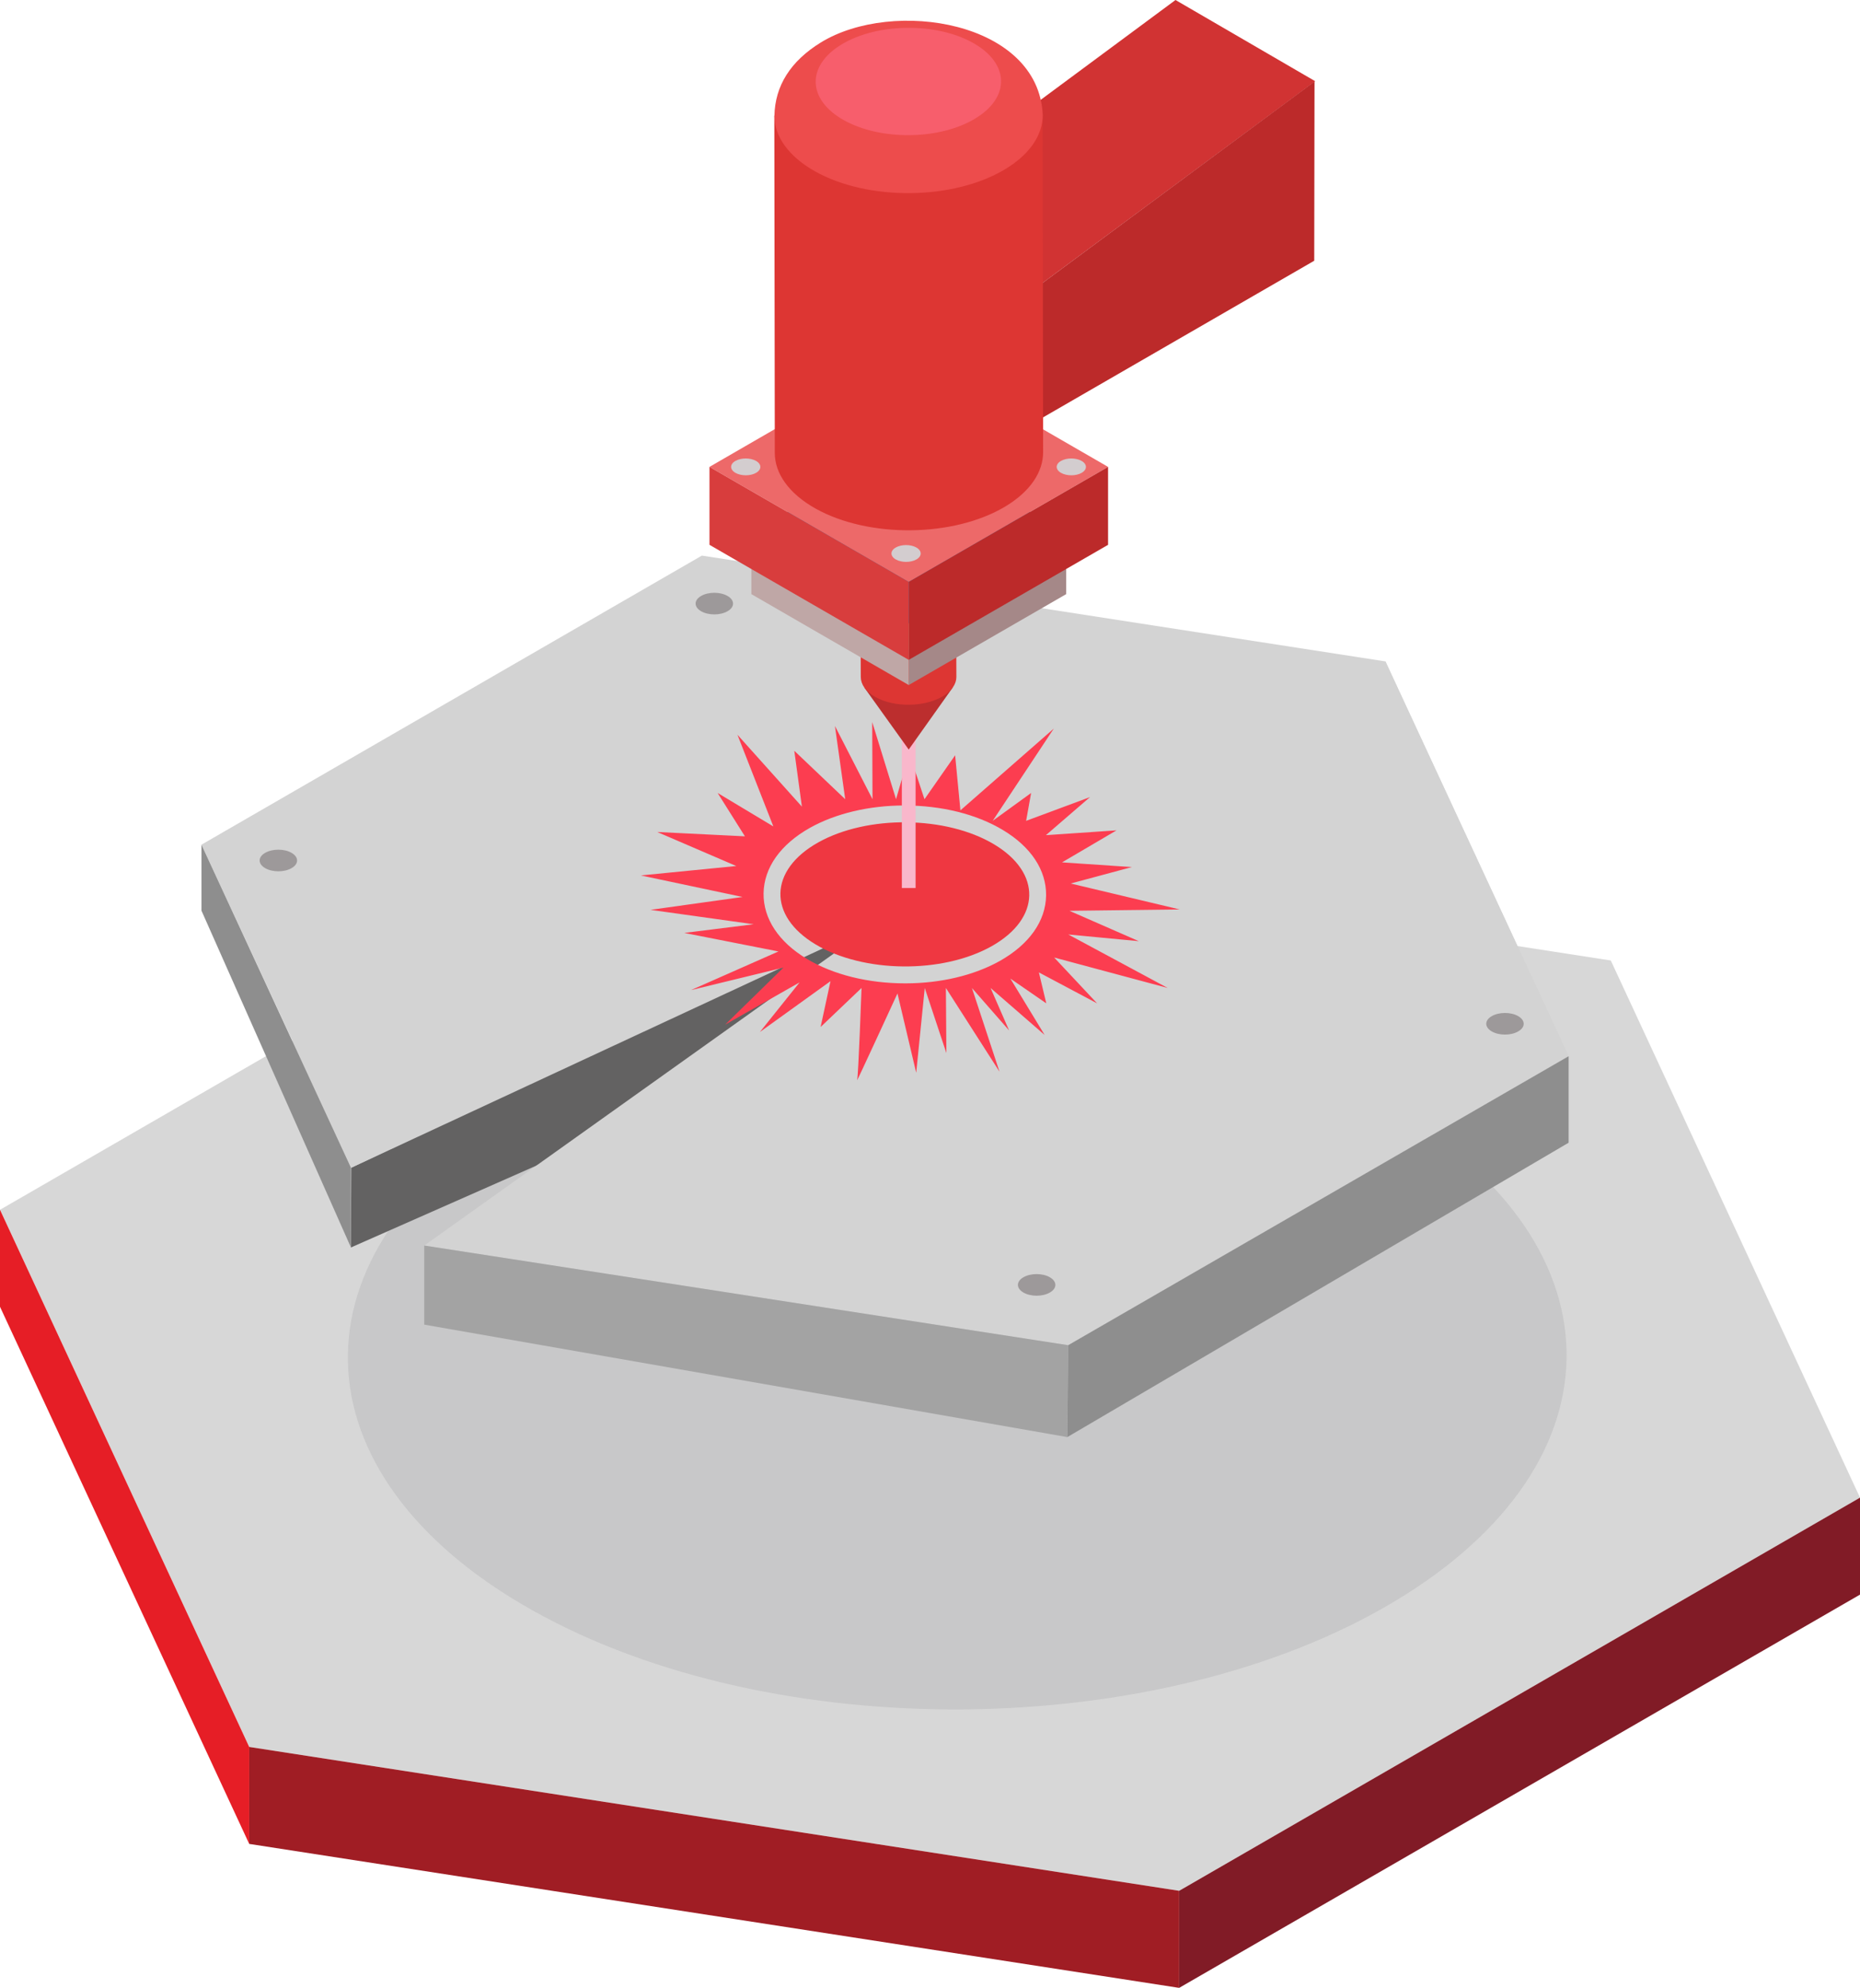 <?xml version="1.0" encoding="UTF-8"?> <svg xmlns="http://www.w3.org/2000/svg" id="Layer_2" data-name="Layer 2" viewBox="0 0 193.61 206.84"><g id="Layer_1-2" data-name="Layer 1"><g><g><polygon points="122.74 196.74 25.94 181.77 0 125.88 70.87 84.96 167.67 99.94 193.61 155.83 122.74 196.74" style="fill: #d7d7d7;"></polygon><polygon points="25.94 191.86 122.74 206.84 122.74 196.74 25.94 181.77 25.94 191.86" style="fill: #a01d24;"></polygon><polygon points="122.74 206.84 193.61 165.92 193.61 155.83 122.74 196.74 122.74 206.84" style="fill: #811b26;"></polygon><polygon points="0 135.97 25.94 191.86 25.94 181.77 0 125.88 0 135.97" style="fill: #e61e26;"></polygon></g><path d="M54.16,115.61c24.41-14.59,64.57-15,89.69-.91,25.12,14.09,25.69,37.35,1.27,51.95-24.42,14.59-64.57,15-89.69.91-25.12-14.09-25.69-37.35-1.27-51.95Z" style="fill: #99999a; opacity: .24;"></path><g><g><polygon points="36.53 129.8 97.09 103.08 93.89 94.16 36.57 121.5 36.53 129.8" style="fill: #636262;"></polygon><polygon points="111.19 139.97 44.16 129.6 93.89 94.16 144.21 68.82 163.28 109.9 111.19 139.97" style="fill: #d3d3d3;"></polygon><polyline points="92.84 95.34 36.57 121.5 20.97 87.89 73.06 57.81 144.21 68.82 163.28 109.9" style="fill: #d3d3d3;"></polyline><path d="M30.35,90.33c-.76.44-1.99.44-2.75,0-.76-.44-.77-1.15,0-1.59.76-.44,1.99-.44,2.75,0,.76.44.77,1.15,0,1.59Z" style="fill: #9d999a;"></path><path d="M75.73,63.6c-.76.44-1.99.44-2.75,0-.76-.44-.77-1.15,0-1.59.76-.44,1.99-.44,2.75,0,.76.44.77,1.15,0,1.59Z" style="fill: #9d999a;"></path><path d="M158.03,107.32c-.76.44-1.99.44-2.75,0-.76-.44-.77-1.15,0-1.59.76-.44,1.99-.44,2.75,0,.76.44.77,1.15,0,1.59Z" style="fill: #9d999a;"></path><path d="M109.28,134.49c-.76.44-1.99.44-2.75,0-.76-.44-.77-1.15,0-1.59.76-.44,1.99-.44,2.75,0,.76.44.77,1.15,0,1.59Z" style="fill: #9d999a;"></path><polygon points="20.97 87.89 20.97 94.75 36.53 129.8 36.53 121.5 20.97 87.89" style="fill: #8e8e8e;"></polygon><polygon points="44.16 129.6 44.16 137.83 111.1 149.53 111.19 139.97 44.16 129.6" style="fill: #a3a3a3;"></polygon><polygon points="111.1 149.53 163.28 118.9 163.28 109.9 111.19 139.97 111.1 149.53" style="fill: #8e8e8e;"></polygon></g><path d="M111.06,97.22l7.48.71-7.22-3.16,11.48-.14-11.35-2.7,6.36-1.71-7.26-.49,5.67-3.33-7.35.5,4.59-3.96-6.65,2.47.52-2.9-4,2.9,6.36-9.6-9.72,8.51-.55-5.73-3.19,4.57-1.58-4.77-1.38,4.77-2.48-8.03.03,8.03-3.91-7.62,1.07,7.62-5.3-5.04.79,5.81-6.71-7.48,3.74,9.54-5.8-3.48,2.84,4.51-9.13-.45,8.23,3.54-9.93.98,10.58,2.24-9.58,1.34,10.74,1.5-7.22.9,9.8,1.93-9.1,4.02,9.62-2.34-6.06,5.93,7.74-4.39-4.13,5.16,7.35-5.29-1.03,4.77,4.26-4.06s-.33,9.21-.46,9.59c-.13.39,4.2-9.02,4.2-9.02l1.95,8.25.89-8.82,2.25,6.77-.05-6.77,5.58,8.71-2.87-8.71,3.87,4.42-1.93-4.42,5.63,4.89-3.57-5.87,3.74,2.58-.77-3.22,6.06,3.22-4.47-4.77,11.82,3.17-10.45-5.62ZM104.07,99.99c-2.68,1.5-6.17,2.33-9.84,2.33-3.86,0-7.49-.9-10.23-2.54-2.95-1.76-4.55-4.19-4.52-6.82.04-2.67,1.75-5.09,4.82-6.82,2.68-1.5,6.17-2.33,9.84-2.33,3.86,0,7.49.9,10.23,2.54,2.95,1.76,4.55,4.19,4.52,6.82-.04,2.67-1.75,5.09-4.82,6.82Z" style="fill: #fc3d50;"></path><path d="M103.47,87.85c-4.99-2.98-13.19-3.06-18.31-.19-5.13,2.88-5.25,7.63-.26,10.61,4.99,2.98,13.19,3.06,18.31.19,5.13-2.88,5.25-7.63.26-10.61Z" style="fill: #ef3741;"></path><line x1="94.59" y1="92.4" x2="94.59" y2="73.33" style="fill: none; stroke: #f9b7cb; stroke-miterlimit: 10; stroke-width: 1.43px;"></line><g><g><polygon points="106.74 30.76 92.21 22.32 92.24 36.02 106.77 44.47 106.74 30.76" style="fill: #33648c;"></polygon><polygon points="136.9 8.45 122.36 0 92.21 22.32 106.74 30.76 136.9 8.45" style="fill: #d13333;"></polygon><polygon points="106.74 30.76 136.83 8.48 136.8 27.13 106.77 44.47 106.74 30.76" style="fill: #bc2a2a;"></polygon></g><g><g style="isolation: isolate;"><polygon points="99.17 71.54 94.59 77.99 89.98 71.56 99.17 71.54" style="fill: #bc2e2e;"></polygon><path d="M91.09,66.78c1.97,1.1,5.12,1.07,7.03-.07.94-.56,1.41-1.29,1.41-2.01l.02,5.74c0,.72-.47,1.45-1.41,2.01-1.91,1.14-5.06,1.18-7.03.07-1-.56-1.5-1.31-1.51-2.06l-.02-5.74c0,.75.51,1.5,1.51,2.06Z" style="fill: #dd3633;"></path><path d="M90.99,62.71c1.91-1.14,5.06-1.18,7.03-.07,1.97,1.1,2.01,2.93.1,4.07s-5.06,1.18-7.03.07c-1.97-1.1-2.01-2.93-.1-4.07Z" style="fill: #f3a729;"></path></g><g id="Axonometric_Cube" data-name="Axonometric Cube"><polygon id="Cube_face_-_top" data-name="Cube face - top" points="94.59 64.88 110.98 55.42 94.59 45.96 78.21 55.42 94.59 64.88" style="fill: #3e78aa;"></polygon><polygon id="Cube_face_-_left" data-name="Cube face - left" points="94.59 71.28 110.98 61.82 110.98 55.42 94.59 64.88 94.59 71.28" style="fill: #a58888;"></polygon><polygon id="Cube_face_-_right" data-name="Cube face - right" points="78.21 61.82 94.59 71.28 94.59 64.88 78.21 55.42 78.21 61.82" style="fill: #bfa7a6;"></polygon></g><g id="Axonometric_Cube-2" data-name="Axonometric Cube"><polygon id="Cube_face_-_top-2" data-name="Cube face - top" points="94.59 60.55 115.34 48.58 94.59 36.6 73.85 48.58 94.59 60.55" style="fill: #ed6969;"></polygon><polygon id="Cube_face_-_left-2" data-name="Cube face - left" points="94.59 68.66 115.34 56.69 115.34 48.58 94.59 60.55 94.59 68.66" style="fill: #bc2a2a;"></polygon><polygon id="Cube_face_-_right-2" data-name="Cube face - right" points="73.85 56.69 94.59 68.66 94.59 60.55 73.85 48.58 73.85 56.69" style="fill: #d83d3d;"></polygon></g></g><g style="isolation: isolate;"><path d="M108.53,11.96l.05,35.09c0,2.04-1.31,4.08-3.95,5.66-5.38,3.21-14.22,3.3-19.75.2-2.81-1.58-4.23-3.68-4.23-5.78l-.05-35.09,27.93-.08Z" style="fill: #dd3633;"></path><path d="M85.44,4.42c7.52-4.62,22.68-2.2,23.1,7.55,0,2.04-1.31,4.08-3.95,5.66-5.38,3.21-14.22,3.3-19.75.2-2.81-1.58-4.23-3.68-4.23-5.78.06-3.12,1.68-5.69,4.83-7.63Z" style="fill: #ed4c4c;"></path><path d="M87.64,4.6c3.71-2.22,9.82-2.28,13.64-.14,3.82,2.14,3.91,5.68.19,7.9-3.71,2.22-9.82,2.28-13.64.14-3.82-2.14-3.91-5.68-.19-7.9Z" style="fill: #f75e6c;"></path></g><path d="M95.39,58.21c-.59.34-1.55.34-2.15,0-.59-.34-.6-.9,0-1.24.59-.34,1.55-.34,2.15,0,.59.34.6.9,0,1.24Z" style="fill: #d3cdcf;"></path><path d="M78.7,49.2c-.59.34-1.55.34-2.15,0-.59-.34-.6-.9,0-1.24.59-.34,1.55-.34,2.15,0,.59.34.6.9,0,1.24Z" style="fill: #d3cdcf;"></path><path d="M112.59,49.2c-.59.34-1.55.34-2.15,0-.59-.34-.6-.9,0-1.24.59-.34,1.55-.34,2.15,0,.59.34.6.9,0,1.24Z" style="fill: #d3cdcf;"></path></g></g></g></g></svg> 